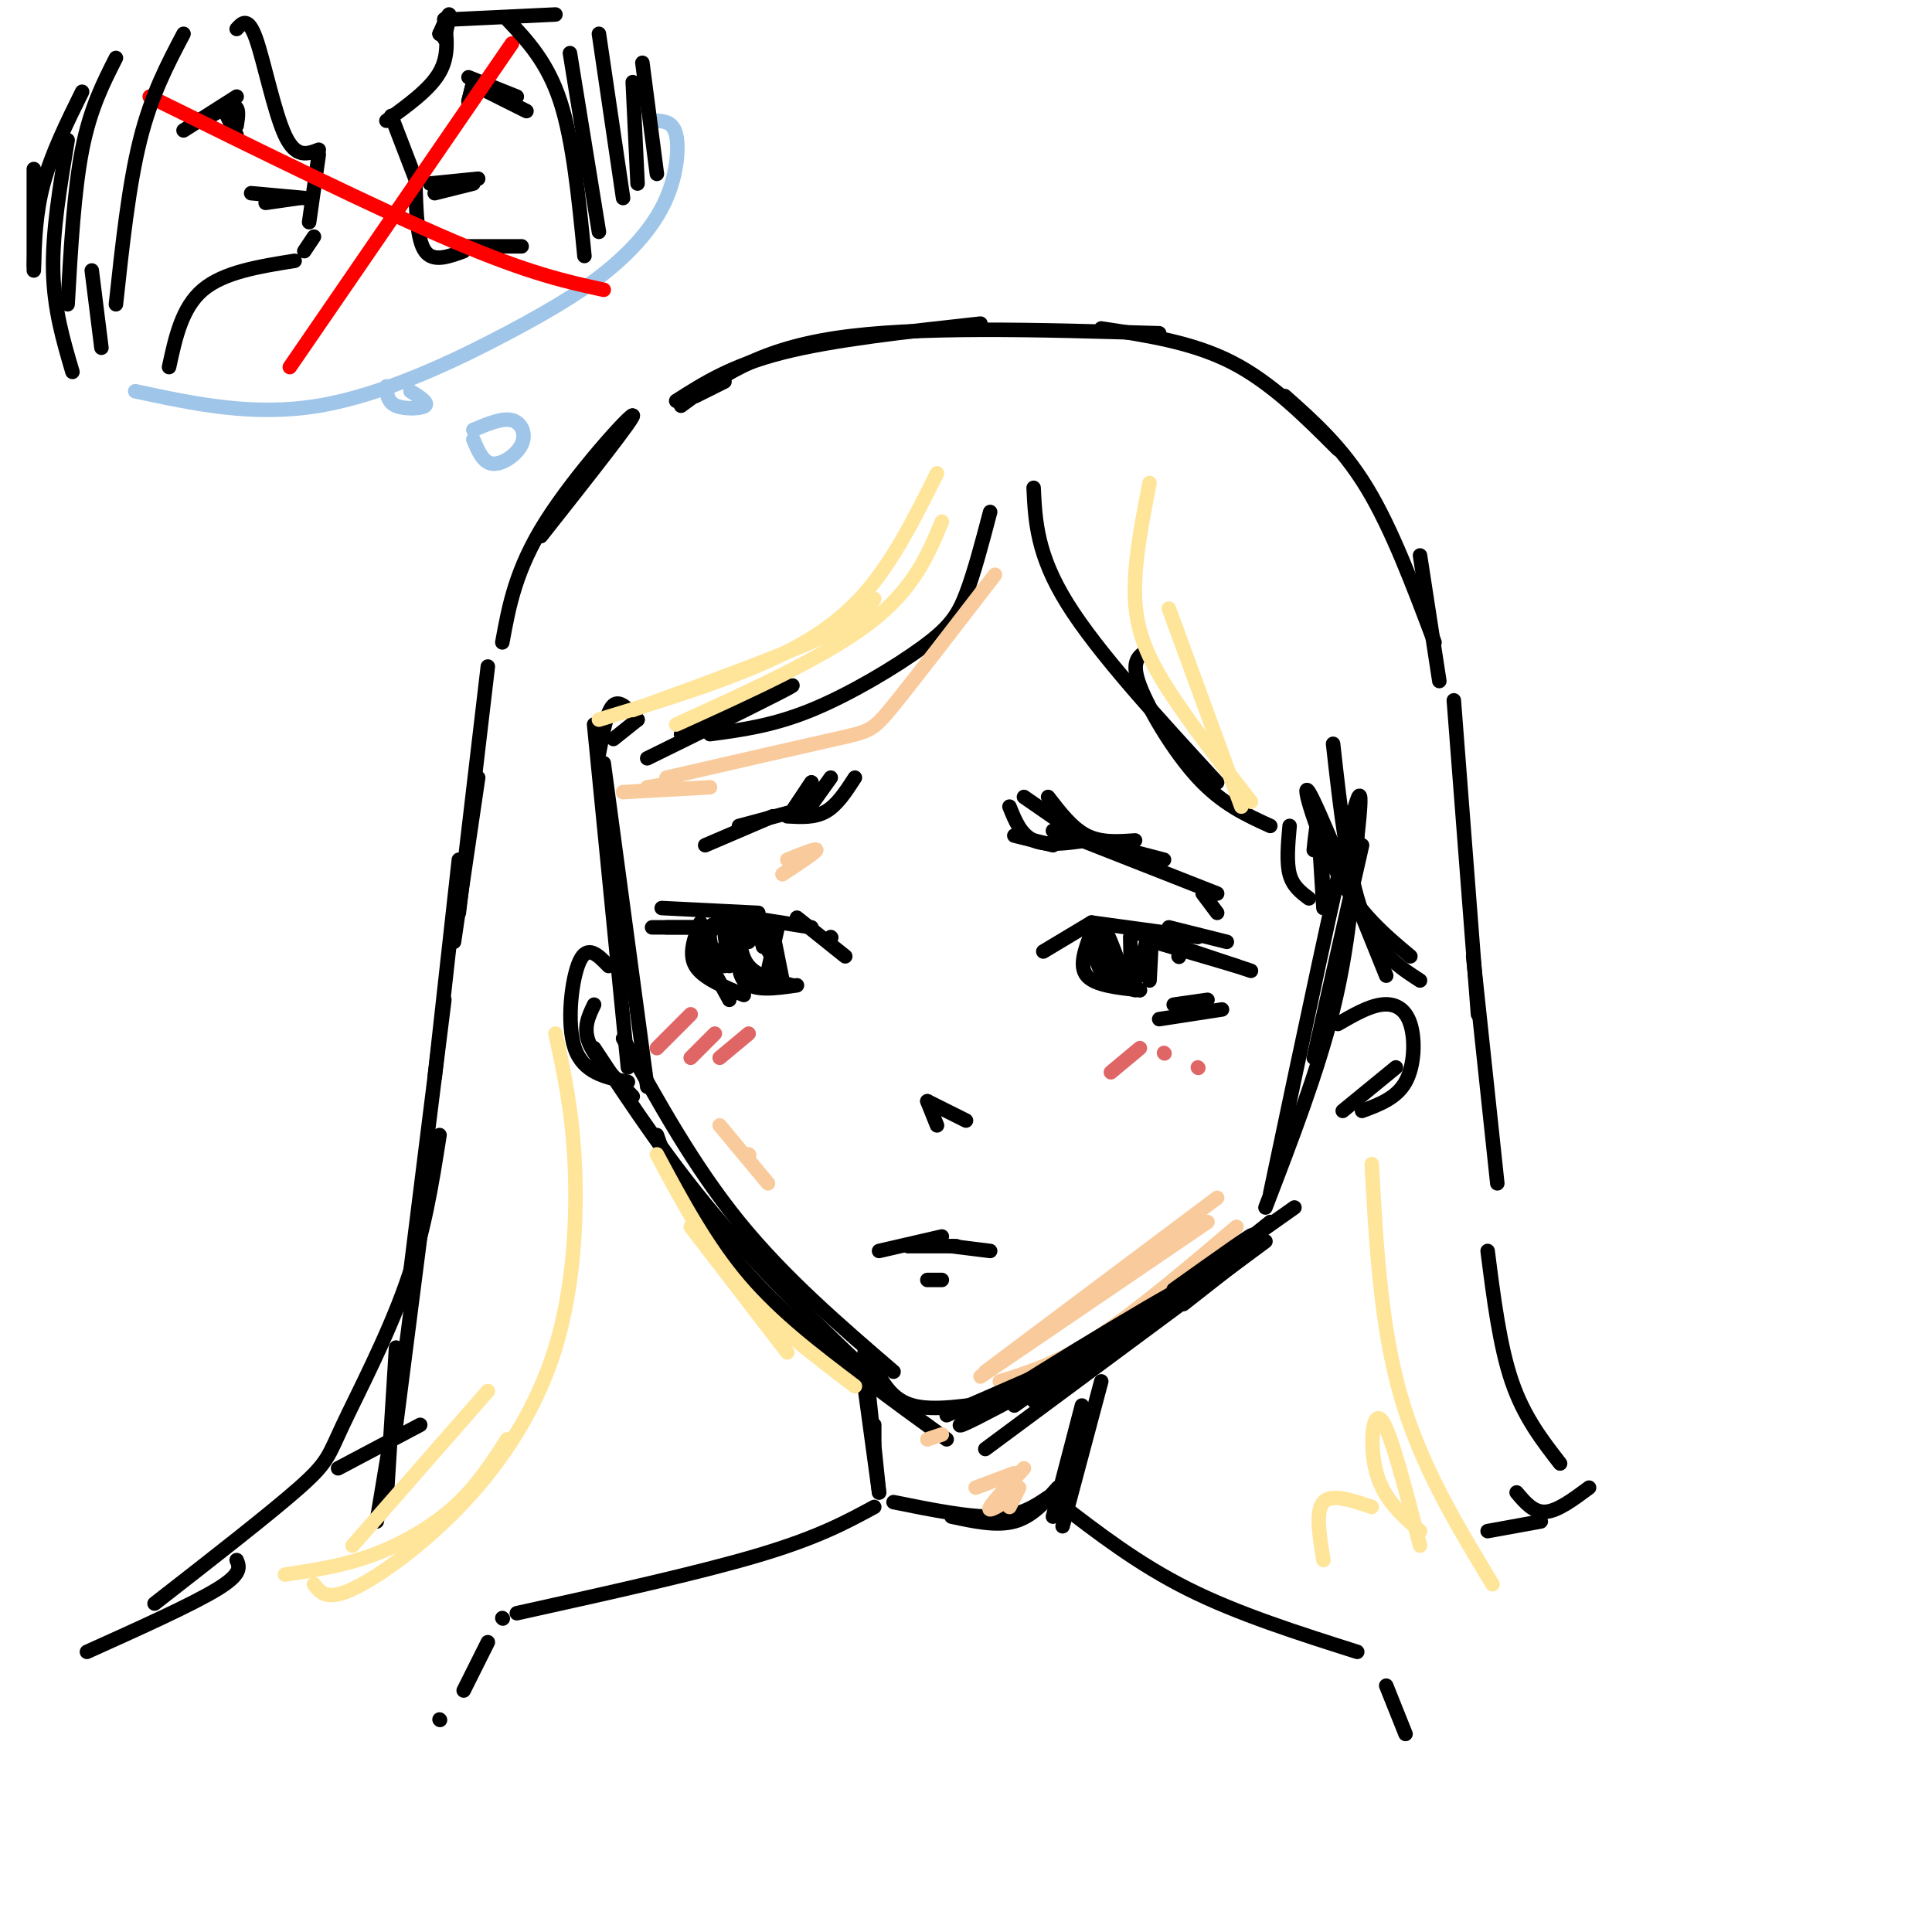 <svg viewBox='0 0 400 400' version='1.1' xmlns='http://www.w3.org/2000/svg' xmlns:xlink='http://www.w3.org/1999/xlink'><g fill='none' stroke='rgb(0,0,0)' stroke-width='3' stroke-linecap='round' stroke-linejoin='round'><path d='M123,150c0.000,0.000 7.000,71.000 7,71'/><path d='M125,158c0.000,0.000 9.000,67.000 9,67'/><path d='M129,215c7.333,13.250 14.667,26.500 24,38c9.333,11.500 20.667,21.250 32,31'/><path d='M123,217c8.083,12.250 16.167,24.500 27,37c10.833,12.500 24.417,25.250 38,38'/><path d='M136,235c1.333,3.800 2.667,7.600 7,14c4.333,6.400 11.667,15.400 21,24c9.333,8.600 20.667,16.800 32,25'/><path d='M204,300c0.000,0.000 58.000,-43.000 58,-43'/><path d='M210,291c0.000,0.000 58.000,-41.000 58,-41'/><path d='M262,250c5.417,-14.083 10.833,-28.167 14,-41c3.167,-12.833 4.083,-24.417 5,-36'/><path d='M263,247c7.083,-33.583 14.167,-67.167 17,-78c2.833,-10.833 1.417,1.083 0,13'/><path d='M272,219c0.000,0.000 10.000,-44.000 10,-44'/><path d='M182,259c0.000,0.000 13.000,-3.000 13,-3'/><path d='M188,258c0.000,0.000 10.000,0.000 10,0'/><path d='M197,258c0.000,0.000 8.000,1.000 8,1'/><path d='M137,188c0.000,0.000 20.000,1.000 20,1'/><path d='M149,189c0.000,0.000 19.000,3.000 19,3'/><path d='M165,190c0.000,0.000 10.000,8.000 10,8'/><path d='M172,194c0.000,0.000 0.100,0.100 0.1,0.1'/><path d='M216,197c0.000,0.000 10.000,-6.000 10,-6'/><path d='M226,191c0.000,0.000 22.000,3.000 22,3'/><path d='M242,192c0.000,0.000 12.000,3.000 12,3'/><path d='M145,191c-1.250,3.250 -2.500,6.500 -1,9c1.500,2.500 5.750,4.250 10,6'/><path d='M151,207c0.000,0.000 -6.000,-11.000 -6,-11'/><path d='M154,190c-0.917,5.333 -1.833,10.667 0,13c1.833,2.333 6.417,1.667 11,1'/><path d='M164,204c-3.583,-0.917 -7.167,-1.833 -9,-4c-1.833,-2.167 -1.917,-5.583 -2,-9'/><path d='M154,189c-0.583,3.750 -1.167,7.500 0,10c1.167,2.500 4.083,3.750 7,5'/><path d='M161,201c0.000,0.000 -2.000,-10.000 -2,-10'/><path d='M161,192c0.000,0.000 -2.000,9.000 -2,9'/><path d='M160,193c0.000,0.000 2.000,10.000 2,10'/><path d='M226,193c-1.333,3.500 -2.667,7.000 -1,9c1.667,2.000 6.333,2.500 11,3'/><path d='M236,205c0.000,0.000 -9.000,-6.000 -9,-6'/><path d='M227,194c-0.167,2.583 -0.333,5.167 1,7c1.333,1.833 4.167,2.917 7,4'/><path d='M230,200c-0.750,-3.750 -1.500,-7.500 -1,-7c0.500,0.500 2.250,5.250 4,10'/><path d='M234,194c0.089,5.133 0.178,10.267 1,9c0.822,-1.267 2.378,-8.933 3,-10c0.622,-1.067 0.311,4.467 0,10'/><path d='M155,195c-0.500,-2.417 -1.000,-4.833 0,-4c1.000,0.833 3.500,4.917 6,9'/><path d='M158,196c-0.667,-2.083 -1.333,-4.167 -1,-4c0.333,0.167 1.667,2.583 3,5'/><path d='M158,196c0.000,-2.000 0.000,-4.000 0,-4c0.000,0.000 0.000,2.000 0,4'/><path d='M243,208c0.000,0.000 7.000,-1.000 7,-1'/><path d='M151,193c0.000,0.000 4.000,9.000 4,9'/><path d='M154,202c0.000,0.000 -3.000,-9.000 -3,-9'/><path d='M151,198c0.000,0.000 0.100,0.100 0.1,0.1'/><path d='M151,198c-0.500,-2.667 -1.000,-5.333 -1,-5c0.000,0.333 0.500,3.667 1,7'/><path d='M210,173c0.000,0.000 8.000,2.000 8,2'/><path d='M209,167c1.167,2.917 2.333,5.833 5,7c2.667,1.167 6.833,0.583 11,0'/><path d='M212,165c0.000,0.000 13.000,9.000 13,9'/><path d='M217,165c2.500,3.250 5.000,6.500 8,8c3.000,1.500 6.500,1.250 10,1'/><path d='M218,172c0.000,0.000 23.000,6.000 23,6'/><path d='M224,174c0.000,0.000 28.000,11.000 28,11'/><path d='M249,185c0.000,0.000 3.000,4.000 3,4'/><path d='M168,162c0.000,0.000 -4.000,6.000 -4,6'/><path d='M168,162c0.000,0.000 -4.000,6.000 -4,6'/><path d='M172,161c0.000,0.000 -5.000,7.000 -5,7'/><path d='M177,161c-1.833,2.833 -3.667,5.667 -6,7c-2.333,1.333 -5.167,1.167 -8,1'/><path d='M168,167c0.000,0.000 -15.000,4.000 -15,4'/><path d='M160,169c0.000,0.000 -14.000,6.000 -14,6'/><path d='M152,191c0.000,0.000 -2.000,9.000 -2,9'/><path d='M151,192c-1.750,-0.583 -3.500,-1.167 -4,0c-0.500,1.167 0.250,4.083 1,7'/><path d='M148,192c-1.583,1.500 -3.167,3.000 -3,4c0.167,1.000 2.083,1.500 4,2'/><path d='M150,196c0.000,0.000 0.100,0.100 0.1,0.1'/><path d='M135,192c0.000,0.000 18.000,0.000 18,0'/><path d='M138,192c0.000,0.000 16.000,0.000 16,0'/><path d='M147,192c0.000,0.000 0.100,0.100 0.1,0.1'/><path d='M235,193c0.000,0.000 24.000,8.000 24,8'/><path d='M239,195c0.000,0.000 17.000,5.000 17,5'/><path d='M244,198c0.000,0.000 0.100,0.100 0.1,0.1'/><path d='M126,200c-2.178,-2.267 -4.356,-4.533 -6,-1c-1.644,3.533 -2.756,12.867 -1,18c1.756,5.133 6.378,6.067 11,7'/><path d='M123,208c-1.167,2.417 -2.333,4.833 -1,8c1.333,3.167 5.167,7.083 9,11'/><path d='M277,212c3.149,-1.821 6.298,-3.643 9,-4c2.702,-0.357 4.958,0.750 6,4c1.042,3.250 0.869,8.643 -1,12c-1.869,3.357 -5.435,4.679 -9,6'/><path d='M289,221c0.000,0.000 -11.000,9.000 -11,9'/><path d='M192,228c0.000,0.000 2.000,5.000 2,5'/><path d='M192,228c0.000,0.000 8.000,4.000 8,4'/><path d='M228,286c0.000,0.000 -8.000,30.000 -8,30'/><path d='M224,291c0.000,0.000 -6.000,23.000 -6,23'/><path d='M179,280c0.000,0.000 3.000,29.000 3,29'/><path d='M179,287c0.000,0.000 3.000,22.000 3,22'/><path d='M181,295c0.000,0.000 0.000,4.000 0,4'/><path d='M240,211c0.000,0.000 13.000,-2.000 13,-2'/><path d='M245,210c0.000,0.000 1.000,0.000 1,0'/><path d='M205,106c-1.655,6.298 -3.310,12.595 -5,17c-1.690,4.405 -3.417,6.917 -9,11c-5.583,4.083 -15.024,9.738 -23,13c-7.976,3.262 -14.488,4.131 -21,5'/><path d='M141,152c12.083,-5.417 24.167,-10.833 23,-10c-1.167,0.833 -15.583,7.917 -30,15'/><path d='M132,149c0.000,0.000 -5.000,4.000 -5,4'/><path d='M132,149c-1.833,-2.083 -3.667,-4.167 -5,-3c-1.333,1.167 -2.167,5.583 -3,10'/><path d='M214,101c0.333,6.917 0.667,13.833 7,24c6.333,10.167 18.667,23.583 31,37'/><path d='M237,135c-1.422,1.067 -2.844,2.133 -1,7c1.844,4.867 6.956,13.533 12,19c5.044,5.467 10.022,7.733 15,10'/><path d='M267,171c-0.333,3.750 -0.667,7.500 0,10c0.667,2.500 2.333,3.750 4,5'/><path d='M272,176c0.333,-3.250 0.667,-6.500 1,-5c0.333,1.500 0.667,7.750 1,14'/><path d='M112,111c9.822,-12.444 19.644,-24.889 19,-25c-0.644,-0.111 -11.756,12.111 -18,22c-6.244,9.889 -7.622,17.444 -9,25'/><path d='M101,138c0.000,0.000 -6.000,51.000 -6,51'/><path d='M99,161c0.000,0.000 -5.000,34.000 -5,34'/><path d='M95,178c0.000,0.000 -5.000,45.000 -5,45'/><path d='M92,207c0.000,0.000 -7.000,56.000 -7,56'/><path d='M87,256c0.000,0.000 -5.000,39.000 -5,39'/><path d='M82,279c0.000,0.000 -2.000,32.000 -2,32'/><path d='M81,297c0.000,0.000 -3.000,18.000 -3,18'/><path d='M140,83c5.750,-3.667 11.500,-7.333 22,-10c10.500,-2.667 25.750,-4.333 41,-6'/><path d='M150,79c0.000,0.000 -6.000,3.000 -6,3'/><path d='M141,84c7.750,-5.750 15.500,-11.500 32,-14c16.500,-2.500 41.750,-1.750 67,-1'/><path d='M228,68c9.417,1.417 18.833,2.833 27,7c8.167,4.167 15.083,11.083 22,18'/><path d='M266,82c5.917,5.250 11.833,10.500 17,19c5.167,8.500 9.583,20.250 14,32'/><path d='M294,115c0.000,0.000 4.000,26.000 4,26'/><path d='M301,145c0.000,0.000 5.000,65.000 5,65'/><path d='M305,198c0.000,0.000 5.000,47.000 5,47'/><path d='M308,259c1.250,9.833 2.500,19.667 5,27c2.500,7.333 6.250,12.167 10,17'/><path d='M329,308c-3.250,2.417 -6.500,4.833 -9,5c-2.500,0.167 -4.250,-1.917 -6,-4'/><path d='M274,188c0.000,0.000 -1.000,-16.000 -1,-16'/><path d='M276,154c1.500,13.417 3.000,26.833 6,35c3.000,8.167 7.500,11.083 12,14'/><path d='M292,198c-5.311,-4.444 -10.622,-8.889 -15,-17c-4.378,-8.111 -7.822,-19.889 -6,-17c1.822,2.889 8.911,20.444 16,38'/><path d='M319,315c0.000,0.000 -11.000,2.000 -11,2'/><path d='M87,295c0.000,0.000 -17.000,9.000 -17,9'/><path d='M49,6c1.178,-1.311 2.356,-2.622 4,2c1.644,4.622 3.756,15.178 6,20c2.244,4.822 4.622,3.911 7,3'/><path d='M66,32c0.000,0.000 -2.000,14.000 -2,14'/><path d='M65,49c0.000,0.000 -2.000,3.000 -2,3'/><path d='M61,54c-7.333,1.167 -14.667,2.333 -19,6c-4.333,3.667 -5.667,9.833 -7,16'/><path d='M91,7c0.000,0.000 0.100,0.100 0.1,0.1'/><path d='M91,7c0.917,-2.083 1.833,-4.167 2,-4c0.167,0.167 -0.417,2.583 -1,5'/><path d='M92,4c0.000,0.000 0.100,0.100 0.1,0.1'/><path d='M92,4c0.500,3.750 1.000,7.500 -1,11c-2.000,3.500 -6.500,6.750 -11,10'/><path d='M81,24c0.000,0.000 5.000,13.000 5,13'/><path d='M86,38c0.167,5.833 0.333,11.667 2,14c1.667,2.333 4.833,1.167 8,0'/><path d='M97,51c0.000,0.000 11.000,0.000 11,0'/><path d='M89,38c0.000,0.000 10.000,-1.000 10,-1'/><path d='M98,38c0.000,0.000 -8.000,2.000 -8,2'/><path d='M52,40c0.000,0.000 11.000,1.000 11,1'/><path d='M62,41c0.000,0.000 -7.000,1.000 -7,1'/><path d='M38,27c0.000,0.000 11.000,-7.000 11,-7'/><path d='M46,22c-2.333,1.689 -4.667,3.378 -4,3c0.667,-0.378 4.333,-2.822 6,-3c1.667,-0.178 1.333,1.911 1,4'/><path d='M46,22c0.000,0.000 0.100,0.100 0.1,0.1'/><path d='M46,22c0.000,0.000 3.000,6.000 3,6'/><path d='M98,17c0.000,0.000 -1.000,4.000 -1,4'/><path d='M98,17c0.000,0.000 -1.000,4.000 -1,4'/><path d='M97,16c0.000,0.000 10.000,4.000 10,4'/><path d='M101,19c0.000,0.000 8.000,4.000 8,4'/></g>
<g fill='none' stroke='rgb(159,197,232)' stroke-width='3' stroke-linecap='round' stroke-linejoin='round'><path d='M98,91c1.000,2.405 2.000,4.810 4,5c2.000,0.190 5.000,-1.833 6,-4c1.000,-2.167 0.000,-4.476 -2,-5c-2.000,-0.524 -5.000,0.738 -8,2'/><path d='M80,80c0.111,1.622 0.222,3.244 2,4c1.778,0.756 5.222,0.644 6,0c0.778,-0.644 -1.111,-1.822 -3,-3'/><path d='M28,81c12.228,2.629 24.456,5.258 38,3c13.544,-2.258 28.403,-9.403 39,-15c10.597,-5.597 16.933,-9.644 22,-14c5.067,-4.356 8.864,-9.019 11,-14c2.136,-4.981 2.610,-10.280 2,-13c-0.610,-2.720 -2.305,-2.860 -4,-3'/></g>
<g fill='none' stroke='rgb(255,0,0)' stroke-width='3' stroke-linecap='round' stroke-linejoin='round'><path d='M31,20c23.667,11.667 47.333,23.333 63,30c15.667,6.667 23.333,8.333 31,10'/><path d='M60,76c0.000,0.000 46.000,-67.000 46,-67'/></g>
<g fill='none' stroke='rgb(224,102,102)' stroke-width='3' stroke-linecap='round' stroke-linejoin='round'><path d='M143,210c0.000,0.000 -7.000,7.000 -7,7'/><path d='M148,214c0.000,0.000 -5.000,5.000 -5,5'/><path d='M155,214c0.000,0.000 -6.000,5.000 -6,5'/><path d='M236,217c0.000,0.000 -6.000,5.000 -6,5'/><path d='M241,218c0.000,0.000 0.100,0.100 0.1,0.1'/><path d='M248,221c0.000,0.000 0.100,0.100 0.1,0.1'/></g>
<g fill='none' stroke='rgb(0,0,0)' stroke-width='3' stroke-linecap='round' stroke-linejoin='round'><path d='M192,265c1.500,0.000 3.000,0.000 3,0c0.000,0.000 -1.500,0.000 -3,0'/><path d='M185,311c7.833,1.583 15.667,3.167 21,3c5.333,-0.167 8.167,-2.083 11,-4'/><path d='M219,308c-2.667,3.000 -5.333,6.000 -9,7c-3.667,1.000 -8.333,0.000 -13,-1'/><path d='M38,7c-3.333,6.333 -6.667,12.667 -9,22c-2.333,9.333 -3.667,21.667 -5,34'/><path d='M21,72c0.000,0.000 -2.000,-16.000 -2,-16'/><path d='M24,12c-2.667,5.250 -5.333,10.500 -7,19c-1.667,8.500 -2.333,20.250 -3,32'/><path d='M15,77c-1.917,-6.500 -3.833,-13.000 -4,-21c-0.167,-8.000 1.417,-17.500 3,-27'/><path d='M17,19c-3.167,6.417 -6.333,12.833 -8,19c-1.667,6.167 -1.833,12.083 -2,18'/><path d='M7,55c0.000,0.000 0.000,-20.000 0,-20'/><path d='M94,4c0.000,0.000 21.000,-1.000 21,-1'/><path d='M105,4c4.167,4.417 8.333,8.833 11,17c2.667,8.167 3.833,20.083 5,32'/><path d='M118,11c0.000,0.000 6.000,37.000 6,37'/><path d='M124,7c0.000,0.000 5.000,34.000 5,34'/><path d='M131,17c0.000,0.000 1.000,21.000 1,21'/><path d='M133,13c0.000,0.000 3.000,23.000 3,23'/><path d='M91,235c-1.577,10.065 -3.155,20.131 -7,31c-3.845,10.869 -9.958,22.542 -13,29c-3.042,6.458 -3.012,7.702 -9,13c-5.988,5.298 -17.994,14.649 -30,24'/><path d='M49,323c0.583,1.417 1.167,2.833 -4,6c-5.167,3.167 -16.083,8.083 -27,13'/></g>
<g fill='none' stroke='rgb(255,229,153)' stroke-width='3' stroke-linecap='round' stroke-linejoin='round'><path d='M194,98c-4.756,9.533 -9.511,19.067 -16,26c-6.489,6.933 -14.711,11.267 -24,15c-9.289,3.733 -19.644,6.867 -30,10'/><path d='M131,147c15.333,-5.583 30.667,-11.167 39,-15c8.333,-3.833 9.667,-5.917 11,-8'/><path d='M195,108c-2.917,7.000 -5.833,14.000 -15,21c-9.167,7.000 -24.583,14.000 -40,21'/><path d='M238,100c-1.667,8.533 -3.333,17.067 -3,24c0.333,6.933 2.667,12.267 7,19c4.333,6.733 10.667,14.867 17,23'/><path d='M257,167c0.000,0.000 -15.000,-41.000 -15,-41'/><path d='M136,239c5.083,9.500 10.167,19.000 17,27c6.833,8.000 15.417,14.500 24,21'/><path d='M163,280c0.000,0.000 -20.000,-26.000 -20,-26'/><path d='M115,214c1.738,7.933 3.477,15.866 4,27c0.523,11.134 -0.169,25.469 -4,38c-3.831,12.531 -10.801,23.258 -19,32c-8.199,8.742 -17.628,15.498 -23,18c-5.372,2.502 -6.686,0.751 -8,-1'/><path d='M59,326c5.956,-0.889 11.911,-1.778 18,-4c6.089,-2.222 12.311,-5.778 17,-10c4.689,-4.222 7.844,-9.111 11,-14'/><path d='M101,288c0.000,0.000 -28.000,32.000 -28,32'/><path d='M284,241c0.917,16.750 1.833,33.500 6,48c4.167,14.500 11.583,26.750 19,39'/><path d='M294,317c-3.733,-3.267 -7.467,-6.533 -9,-12c-1.533,-5.467 -0.867,-13.133 1,-11c1.867,2.133 4.933,14.067 8,26'/><path d='M284,312c-4.167,-1.417 -8.333,-2.833 -10,-1c-1.667,1.833 -0.833,6.917 0,12'/></g>
<g fill='none' stroke='rgb(0,0,0)' stroke-width='3' stroke-linecap='round' stroke-linejoin='round'><path d='M219,311c8.333,6.417 16.667,12.833 27,18c10.333,5.167 22.667,9.083 35,13'/><path d='M287,349c0.000,0.000 4.000,10.000 4,10'/><path d='M181,312c-5.833,3.167 -11.667,6.333 -24,10c-12.333,3.667 -31.167,7.833 -50,12'/><path d='M104,335c0.000,0.000 0.100,0.100 0.1,0.1'/><path d='M101,340c0.000,0.000 -5.000,10.000 -5,10'/><path d='M91,356c0.000,0.000 0.100,0.100 0.1,0.1'/></g>
<g fill='none' stroke='rgb(249,203,156)' stroke-width='3' stroke-linecap='round' stroke-linejoin='round'><path d='M256,254c-10.417,8.833 -20.833,17.667 -29,23c-8.167,5.333 -14.083,7.167 -20,9'/><path d='M250,253c0.000,0.000 -47.000,32.000 -47,32'/><path d='M252,248c0.000,0.000 -48.000,36.000 -48,36'/><path d='M192,298c1.500,-0.500 3.000,-1.000 3,-1c0.000,0.000 -1.500,0.500 -3,1'/><path d='M206,119c-8.311,10.800 -16.622,21.600 -21,27c-4.378,5.400 -4.822,5.400 -12,7c-7.178,1.600 -21.089,4.800 -35,8'/><path d='M147,163c0.000,0.000 -18.000,1.000 -18,1'/><path d='M140,162c0.000,0.000 -6.000,1.000 -6,1'/><path d='M162,181c3.417,-2.250 6.833,-4.500 7,-5c0.167,-0.500 -2.917,0.750 -6,2'/><path d='M149,233c0.000,0.000 10.000,12.000 10,12'/><path d='M155,239c0.000,0.000 0.100,0.100 0.1,0.1'/><path d='M202,308c0.000,0.000 8.000,-3.000 8,-3'/><path d='M212,304c-3.167,3.417 -6.333,6.833 -7,8c-0.667,1.167 1.167,0.083 3,-1'/><path d='M211,308c0.000,0.000 -2.000,4.000 -2,4'/></g>
<g fill='none' stroke='rgb(0,0,0)' stroke-width='3' stroke-linecap='round' stroke-linejoin='round'><path d='M181,283c1.833,3.417 3.667,6.833 8,8c4.333,1.167 11.167,0.083 18,-1'/><path d='M196,293c0.000,0.000 39.000,-17.000 39,-17'/><path d='M233,277c-19.756,10.822 -39.511,21.644 -33,17c6.511,-4.644 39.289,-24.756 46,-28c6.711,-3.244 -12.644,10.378 -32,24'/><path d='M243,267c9.000,-6.417 18.000,-12.833 16,-11c-2.000,1.833 -15.000,11.917 -28,22'/><path d='M263,253c0.000,0.000 -35.000,28.000 -35,28'/><path d='M259,259c0.000,0.000 -14.000,11.000 -14,11'/></g>
</svg>